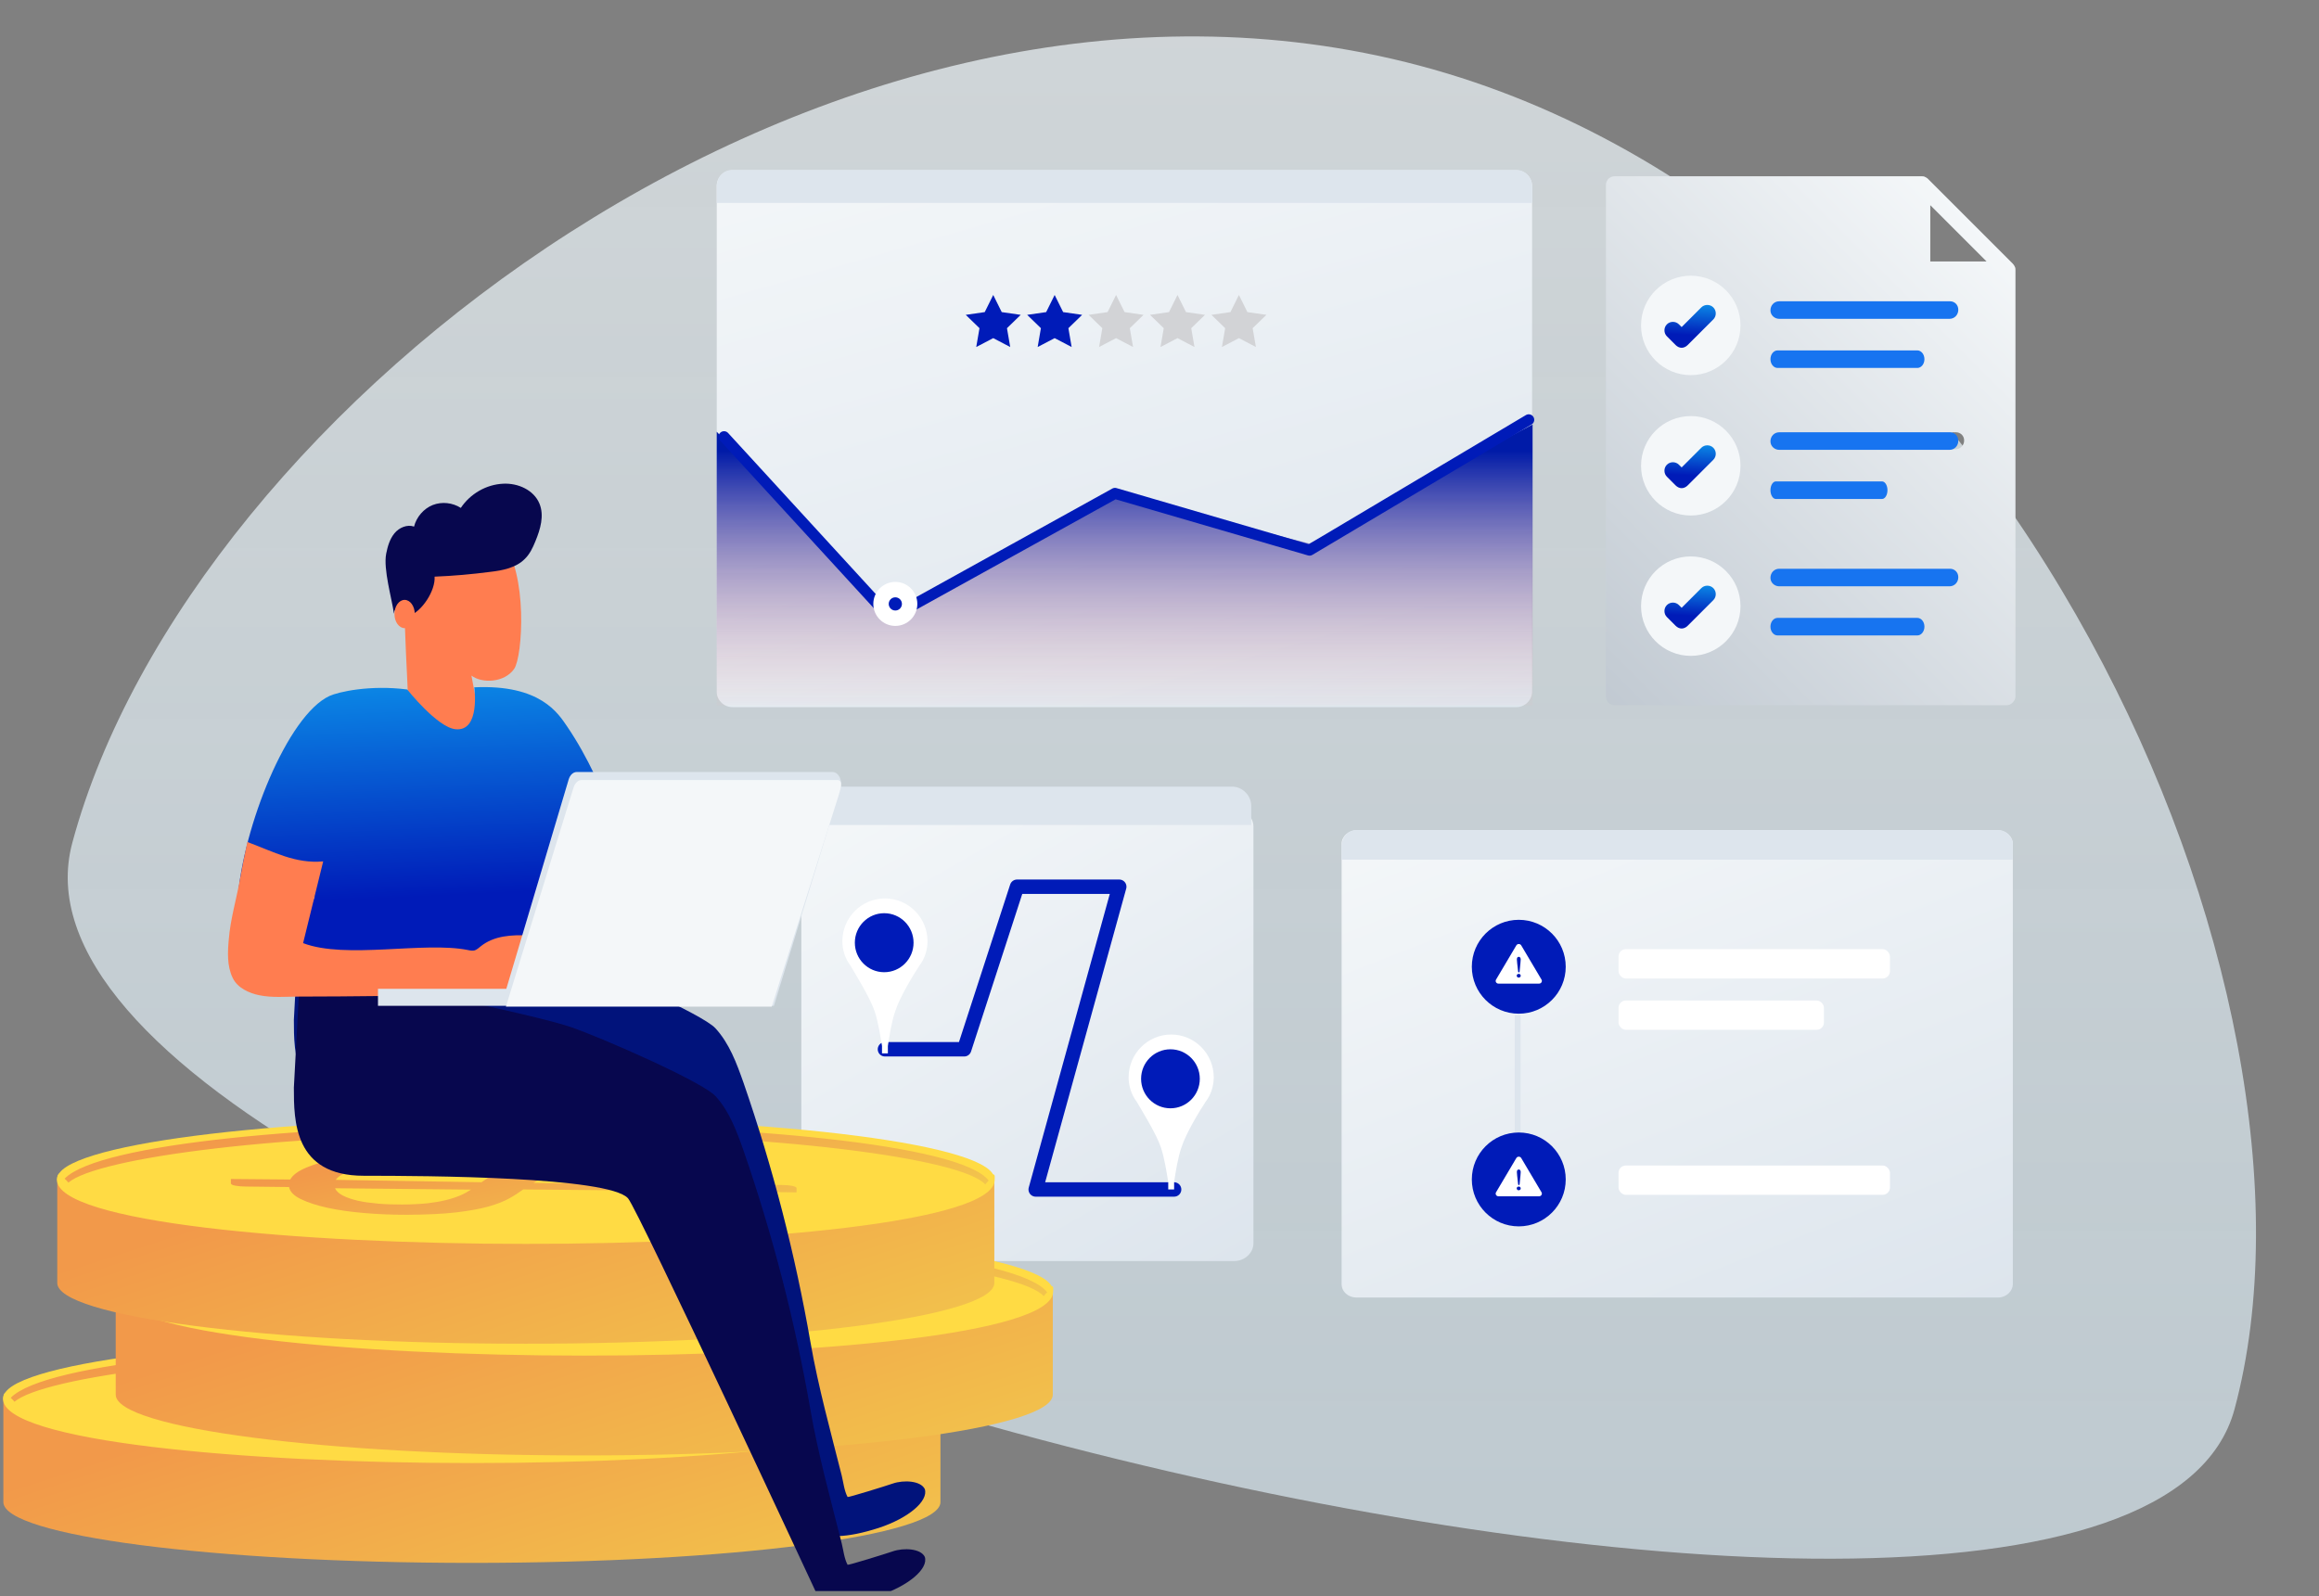 <svg width="382" height="263" viewBox="0 0 382 263" fill="none" xmlns="http://www.w3.org/2000/svg">
<rect x="0" y="0" width="382" height="263" fill="#808080" stroke="none"/>
<g clip-path="url(#clip0_4102_2079)">
<path opacity="0.7" fill-rule="evenodd" clip-rule="evenodd" d="M368.082 232.199C386.674 163.193 330.57 36.593 233.937 10.843C137.304 -14.907 31.272 67.008 11.916 138.848C-7.44 210.687 349.489 301.205 368.082 232.199Z" fill="url(#paint0_linear_4102_2079)"/>
<g clip-path="url(#clip1_4102_2079)">
<path d="M322.196 48.741H294.043C293.234 48.741 292.604 49.371 292.604 50.18C292.604 50.99 293.324 51.529 294.043 51.529H322.106C322.916 51.529 323.545 50.9 323.545 50.09C323.545 49.281 322.916 48.741 322.196 48.741ZM322.196 48.741H294.043C293.234 48.741 292.604 49.371 292.604 50.18C292.604 50.99 293.324 51.529 294.043 51.529H322.106C322.916 51.529 323.545 50.9 323.545 50.09C323.545 49.281 322.916 48.741 322.196 48.741ZM322.196 71.227H294.043C293.234 71.227 292.604 71.857 292.604 72.666C292.604 73.476 293.324 74.016 294.043 74.016H322.106C322.916 74.016 323.545 73.386 323.545 72.577C323.545 71.767 322.916 71.227 322.196 71.227ZM331.91 43.974C332 44.154 332 44.334 332 44.514V114.761C332 115.121 331.82 115.48 331.55 115.75C331.28 116.02 330.921 116.2 330.561 116.2H265.98C265.171 116.2 264.541 115.57 264.541 114.761V30.482C264.541 29.673 265.171 29.043 265.98 29.043H316.529C316.709 29.043 316.889 29.043 317.069 29.133C317.249 29.223 317.429 29.313 317.519 29.403L331.55 43.434C331.73 43.614 331.82 43.794 331.91 43.974ZM317.969 43.075H327.233L317.969 33.81V43.075Z" fill="url(#paint1_linear_4102_2079)"/>
<path d="M321.233 71.227H293.08C292.27 71.227 291.641 71.88 291.641 72.719C291.641 73.558 292.36 74.118 293.08 74.118H321.143C321.952 74.118 322.582 73.465 322.582 72.626C322.582 71.787 321.952 71.227 321.233 71.227Z" fill="#1774F0"/>
<path d="M321.233 49.642H293.08C292.27 49.642 291.641 50.295 291.641 51.134C291.641 51.973 292.36 52.533 293.08 52.533H321.143C321.952 52.533 322.582 51.88 322.582 51.041C322.582 50.202 321.952 49.642 321.233 49.642Z" fill="#1774F0"/>
<path d="M315.836 57.735H292.81C292.18 57.735 291.641 58.368 291.641 59.181C291.641 59.994 292.18 60.626 292.81 60.626H315.836C316.465 60.626 317.005 59.994 317.005 59.181C317.005 58.368 316.465 57.735 315.836 57.735Z" fill="#1774F0"/>
<path d="M310.026 79.323H292.529C292.051 79.323 291.641 79.955 291.641 80.768C291.641 81.582 292.051 82.214 292.529 82.214H310.026C310.504 82.214 310.915 81.582 310.915 80.768C310.915 79.955 310.504 79.323 310.026 79.323Z" fill="#1774F0"/>
<path d="M321.233 93.713H293.08C292.27 93.713 291.641 94.366 291.641 95.205C291.641 96.044 292.36 96.604 293.08 96.604H321.143C321.952 96.604 322.582 95.951 322.582 95.112C322.582 94.272 321.952 93.713 321.233 93.713Z" fill="#1774F0"/>
<path d="M315.836 101.808H292.81C292.18 101.808 291.641 102.44 291.641 103.253C291.641 104.066 292.18 104.699 292.81 104.699H315.836C316.465 104.699 317.005 104.066 317.005 103.253C317.005 102.44 316.465 101.808 315.836 101.808Z" fill="#1774F0"/>
<ellipse cx="278.514" cy="53.618" rx="8.191" ry="8.191" fill="#F4F7F9"/>
<path d="M276.022 56.855C276.292 57.125 276.651 57.305 277.011 57.305C277.371 57.305 277.731 57.125 278 56.855L282.228 52.628C282.768 52.088 282.768 51.189 282.228 50.649C281.688 50.109 280.789 50.109 280.249 50.649L277.011 53.887L276.561 53.437C276.022 52.898 275.122 52.898 274.583 53.437C274.043 53.977 274.043 54.877 274.583 55.416L276.022 56.855Z" fill="url(#paint2_linear_4102_2079)"/>
<ellipse cx="278.515" cy="76.747" rx="8.191" ry="8.191" fill="#F4F7F9"/>
<path d="M276.022 79.985C276.292 80.254 276.652 80.434 277.012 80.434C277.371 80.434 277.731 80.254 278.001 79.985L282.228 75.757C282.768 75.218 282.768 74.318 282.228 73.778C281.689 73.239 280.789 73.239 280.25 73.778L277.012 77.016L276.562 76.567C276.022 76.027 275.123 76.027 274.583 76.567C274.043 77.106 274.043 78.006 274.583 78.546L276.022 79.985Z" fill="url(#paint3_linear_4102_2079)"/>
<ellipse cx="278.514" cy="99.873" rx="8.191" ry="8.191" fill="#F4F7F9"/>
<path d="M276.021 103.111C276.291 103.381 276.651 103.56 277.011 103.56C277.371 103.56 277.73 103.381 278 103.111L282.228 98.883C282.767 98.344 282.767 97.444 282.228 96.904C281.688 96.365 280.788 96.365 280.249 96.904L277.011 100.143L276.561 99.693C276.021 99.153 275.122 99.153 274.582 99.693C274.043 100.232 274.043 101.132 274.582 101.672L276.021 103.111Z" fill="url(#paint4_linear_4102_2079)"/>
</g>
<g clip-path="url(#clip2_4102_2079)">
<path d="M120.665 116.513H249.782C251.173 116.513 252.379 115.399 252.379 113.913V30.66C252.379 29.267 251.266 28.06 249.782 28.06H120.665C119.274 28.06 118.068 29.174 118.068 30.66V114.005C118.068 115.399 119.274 116.513 120.665 116.513Z" fill="url(#paint5_linear_4102_2079)"/>
<path d="M120.579 28H249.775C251.17 28 252.379 29.165 252.379 30.718V33.437H118.068V30.718C118.068 29.165 119.184 28 120.579 28Z" fill="#DDE5ED"/>
<path fill-rule="evenodd" clip-rule="evenodd" d="M163.611 55.712L160.813 57.176L161.347 54.074L159.084 51.877L162.212 51.425L163.611 48.602L165.01 51.425L168.138 51.877L165.874 54.074L166.409 57.176L163.611 55.712Z" fill="#001BB8"/>
<path fill-rule="evenodd" clip-rule="evenodd" d="M173.729 55.712L170.931 57.176L171.465 54.074L169.201 51.877L172.33 51.425L173.729 48.602L175.128 51.425L178.256 51.877L175.992 54.074L176.527 57.176L173.729 55.712Z" fill="#001BB8"/>
<path fill-rule="evenodd" clip-rule="evenodd" d="M183.846 55.712L181.048 57.176L181.582 54.074L179.319 51.877L182.447 51.425L183.846 48.602L185.245 51.425L188.373 51.877L186.11 54.074L186.644 57.176L183.846 55.712Z" fill="#D2D3D6"/>
<path fill-rule="evenodd" clip-rule="evenodd" d="M193.964 55.712L191.166 57.176L191.7 54.074L189.437 51.877L192.565 51.425L193.964 48.602L195.363 51.425L198.491 51.877L196.227 54.074L196.762 57.176L193.964 55.712Z" fill="#D2D3D6"/>
<path fill-rule="evenodd" clip-rule="evenodd" d="M204.082 55.712L201.284 57.176L201.818 54.074L199.555 51.877L202.683 51.425L204.082 48.602L205.481 51.425L208.609 51.877L206.345 54.074L206.88 57.176L204.082 55.712Z" fill="#D2D3D6"/>
<path fill-rule="evenodd" clip-rule="evenodd" d="M118.06 71.13L146.554 101.339L183.144 81.231L215.704 89.569L252.458 69.936V116.222H118.06L118.06 71.13Z" fill="url(#paint6_linear_4102_2079)"/>
<path d="M119.269 71.955L146.621 101.797L183.664 81.292L215.716 90.647L251.821 69.169" stroke="#001BB8" stroke-width="1.813" stroke-linecap="round" stroke-linejoin="round"/>
<g clip-path="url(#clip3_4102_2079)">
<circle cx="147.483" cy="99.506" r="3.625" fill="white"/>
<circle cx="147.483" cy="99.505" r="1.088" fill="#001BB8"/>
<mask id="mask0_4102_2079" style="mask-type:alpha" maskUnits="userSpaceOnUse" x="146" y="98" width="3" height="3">
<circle cx="147.483" cy="99.505" r="1.088" fill="white"/>
</mask>
<g mask="url(#mask0_4102_2079)">
</g>
</g>
</g>
<path d="M223.418 213.787H329.149C330.451 213.787 331.567 212.765 331.567 211.556V139.045C331.567 137.836 330.451 136.814 329.149 136.814L223.418 136.814C222.116 136.814 221 137.836 221 139.045V211.556C221 212.858 222.116 213.787 223.418 213.787Z" fill="url(#paint7_linear_4102_2079)"/>
<path d="M223.425 136.753H329.141C330.447 136.753 331.567 137.883 331.567 139.2V141.647H221V139.2C221.093 137.883 222.119 136.753 223.425 136.753Z" fill="#DDE5ED"/>
<g clip-path="url(#clip4_4102_2079)">
<rect x="266.616" y="156.389" width="44.71" height="4.834" rx="1.208" fill="white"/>
<rect x="266.616" y="192.037" width="44.71" height="4.834" rx="1.208" fill="white"/>
<rect x="266.616" y="164.848" width="33.835" height="4.834" rx="1.208" fill="white"/>
<path d="M250.001 167.264V187.807" stroke="#DDE5ED" stroke-width="0.967"/>
<circle cx="250.182" cy="159.289" r="7.734" fill="#001BB8"/>
<path fill-rule="evenodd" clip-rule="evenodd" d="M253.928 161.406L250.586 155.767C250.411 155.469 249.954 155.469 249.779 155.767L246.437 161.406C246.262 161.705 246.483 162.069 246.84 162.069L253.525 162.068C253.875 162.068 254.103 161.704 253.928 161.406L253.928 161.406ZM250.198 157.652C250.304 157.652 250.388 157.702 250.441 157.812C250.479 157.892 250.502 157.979 250.502 158.081C250.502 158.146 250.487 158.343 250.457 158.67L250.319 160.097C250.312 160.177 250.274 160.22 250.198 160.22C250.121 160.22 250.083 160.176 250.076 160.097L249.916 158.67C249.885 158.372 249.87 158.183 249.87 158.095C249.863 157.804 249.969 157.652 250.198 157.652H250.198ZM250.411 160.984C250.343 161.042 250.259 161.079 250.168 161.079C250.076 161.079 250 161.05 249.939 160.984C249.878 160.926 249.84 160.853 249.84 160.773C249.84 160.679 249.87 160.606 249.939 160.548C250.008 160.489 250.091 160.46 250.183 160.46C250.274 160.46 250.35 160.489 250.411 160.548C250.472 160.606 250.502 160.679 250.502 160.766C250.518 160.846 250.479 160.926 250.411 160.984Z" fill="white"/>
<mask id="mask1_4102_2079" style="mask-type:alpha" maskUnits="userSpaceOnUse" x="246" y="155" width="8" height="8">
<path fill-rule="evenodd" clip-rule="evenodd" d="M253.928 161.406L250.586 155.767C250.411 155.469 249.954 155.469 249.779 155.767L246.437 161.406C246.262 161.705 246.483 162.069 246.84 162.069L253.525 162.068C253.875 162.068 254.103 161.704 253.928 161.406L253.928 161.406ZM250.198 157.652C250.304 157.652 250.388 157.702 250.441 157.812C250.479 157.892 250.502 157.979 250.502 158.081C250.502 158.146 250.487 158.343 250.457 158.67L250.319 160.097C250.312 160.177 250.274 160.22 250.198 160.22C250.121 160.22 250.083 160.176 250.076 160.097L249.916 158.67C249.885 158.372 249.87 158.183 249.87 158.095C249.863 157.804 249.969 157.652 250.198 157.652H250.198ZM250.411 160.984C250.343 161.042 250.259 161.079 250.168 161.079C250.076 161.079 250 161.05 249.939 160.984C249.878 160.926 249.84 160.853 249.84 160.773C249.84 160.679 249.87 160.606 249.939 160.548C250.008 160.489 250.091 160.46 250.183 160.46C250.274 160.46 250.35 160.489 250.411 160.548C250.472 160.606 250.502 160.679 250.502 160.766C250.518 160.846 250.479 160.926 250.411 160.984Z" fill="white"/>
</mask>
<g mask="url(#mask1_4102_2079)">
</g>
<circle cx="250.182" cy="194.332" r="7.734" fill="#001BB8"/>
<path fill-rule="evenodd" clip-rule="evenodd" d="M253.928 196.448L250.586 190.809C250.411 190.51 249.954 190.51 249.779 190.809L246.437 196.448C246.262 196.747 246.483 197.11 246.84 197.11L253.525 197.11C253.875 197.11 254.103 196.746 253.928 196.448L253.928 196.448ZM250.198 192.693C250.304 192.693 250.388 192.744 250.441 192.853C250.479 192.934 250.502 193.021 250.502 193.123C250.502 193.188 250.487 193.385 250.457 193.712L250.319 195.138C250.312 195.218 250.274 195.262 250.198 195.262C250.121 195.262 250.083 195.218 250.076 195.138L249.916 193.712C249.885 193.414 249.87 193.225 249.87 193.137C249.863 192.846 249.969 192.693 250.198 192.693H250.198ZM250.411 196.026C250.343 196.084 250.259 196.121 250.168 196.121C250.076 196.121 250 196.092 249.939 196.026C249.878 195.968 249.84 195.895 249.84 195.815C249.84 195.72 249.87 195.648 249.939 195.589C250.008 195.531 250.091 195.502 250.183 195.502C250.274 195.502 250.35 195.531 250.411 195.589C250.472 195.648 250.502 195.72 250.502 195.808C250.518 195.888 250.479 195.968 250.411 196.026Z" fill="white"/>
<mask id="mask2_4102_2079" style="mask-type:alpha" maskUnits="userSpaceOnUse" x="246" y="190" width="8" height="8">
<path fill-rule="evenodd" clip-rule="evenodd" d="M253.928 196.448L250.586 190.809C250.411 190.51 249.954 190.51 249.779 190.809L246.437 196.448C246.262 196.747 246.483 197.11 246.84 197.11L253.525 197.11C253.875 197.11 254.103 196.746 253.928 196.448L253.928 196.448ZM250.198 192.693C250.304 192.693 250.388 192.744 250.441 192.853C250.479 192.934 250.502 193.021 250.502 193.123C250.502 193.188 250.487 193.385 250.457 193.712L250.319 195.138C250.312 195.218 250.274 195.262 250.198 195.262C250.121 195.262 250.083 195.218 250.076 195.138L249.916 193.712C249.885 193.414 249.87 193.225 249.87 193.137C249.863 192.846 249.969 192.693 250.198 192.693H250.198ZM250.411 196.026C250.343 196.084 250.259 196.121 250.168 196.121C250.076 196.121 250 196.092 249.939 196.026C249.878 195.968 249.84 195.895 249.84 195.815C249.84 195.72 249.87 195.648 249.939 195.589C250.008 195.531 250.091 195.502 250.183 195.502C250.274 195.502 250.35 195.531 250.411 195.589C250.472 195.648 250.502 195.72 250.502 195.808C250.518 195.888 250.479 195.968 250.411 196.026Z" fill="white"/>
</mask>
<g mask="url(#mask2_4102_2079)">
</g>
</g>
<path d="M135.143 207.777H203.331C205.024 207.777 206.475 206.44 206.475 204.86V136.178C206.475 134.597 205.024 133.26 203.331 133.26H135.143C133.451 133.26 132 134.597 132 136.178V204.86C132 206.44 133.451 207.777 135.143 207.777Z" fill="url(#paint8_linear_4102_2079)"/>
<path d="M135.143 129.614H202.969C204.661 129.614 206.112 131.072 206.112 132.774V135.935H132.121V132.774C132 130.951 133.33 129.614 135.143 129.614Z" fill="#DDE5ED"/>
<path d="M145.773 172.888H158.827L167.531 146.103H184.371L170.605 195.985H193.408" stroke="#001BB8" stroke-width="2.373" stroke-linecap="round" stroke-linejoin="round"/>
<path d="M145.289 173.562V172.346C145.047 170.887 144.684 168.456 144.08 166.633C143.354 164.444 140.936 160.554 140.09 159.096C139.244 158.002 138.76 156.543 138.76 155.084C138.76 151.194 141.904 148.034 145.772 148.034C149.641 148.034 152.785 151.194 152.785 155.084C152.785 156.543 152.301 158.002 151.455 159.096C150.488 160.554 148.19 164.323 147.465 166.633C146.861 168.334 146.498 170.766 146.256 172.346V173.562H145.289Z" fill="white"/>
<ellipse cx="145.651" cy="155.327" rx="4.836" ry="4.862" fill="#001BB8"/>
<path d="M192.44 195.985V194.769C192.198 193.311 191.836 190.879 191.231 189.056C190.506 186.868 188.088 182.978 187.242 181.519C186.395 180.425 185.912 178.966 185.912 177.508C185.912 173.618 189.055 170.457 192.924 170.457C196.793 170.457 199.936 173.618 199.936 177.508C199.936 178.966 199.452 180.425 198.606 181.519C197.639 182.978 195.342 186.746 194.616 189.056C194.012 190.758 193.649 193.189 193.407 194.769V195.985H192.44Z" fill="white"/>
<ellipse cx="192.803" cy="177.751" rx="4.836" ry="4.862" fill="#001BB8"/>
<path d="M0.555 230.342V247.497C0.555 253.027 35.101 257.513 77.736 257.513C120.37 257.513 154.917 253.027 154.917 247.497V230.342H0.555Z" fill="url(#paint9_linear_4102_2079)"/>
<path d="M154.918 230.342C154.918 235.872 120.371 240.358 77.737 240.358C35.103 240.358 0.556 235.872 0.556 230.342C0.556 224.812 35.103 220.326 77.737 220.326C120.371 220.326 154.918 224.812 154.918 230.342Z" fill="url(#paint10_linear_4102_2079)"/>
<path d="M77.736 241.064C39.976 241.064 0.498 237.453 0.498 230.484C0.498 230.089 0.639 229.44 1.005 229.44C1.4 229.44 1.231 229.976 1.231 230.343C1.231 234.772 32.65 239.682 77.736 239.682C122.821 239.682 154.24 234.772 154.24 230.343C154.24 229.948 154.297 229.609 154.691 229.609C155.086 229.609 154.973 230.117 154.973 230.512C154.973 237.481 115.495 241.064 77.736 241.064Z" fill="url(#paint11_linear_4102_2079)"/>
<path d="M70.437 230.906C71.198 230.37 71.987 229.862 72.86 229.354C73.706 228.846 74.833 228.395 76.185 227.972C77.538 227.548 79.228 227.238 81.286 226.956C83.314 226.702 85.879 226.561 88.894 226.533C91.881 226.504 94.67 226.617 97.291 226.815C99.912 227.012 102.222 227.323 104.195 227.718C106.167 228.113 107.802 228.62 109.041 229.213C110.281 229.805 111.014 230.511 111.268 231.273L119.946 231.357C120.566 231.357 121.13 231.414 121.609 231.498C122.088 231.611 122.342 231.724 122.342 231.865V232.57L111.155 232.458C110.76 233.332 109.774 234.15 108.168 234.856C106.562 235.589 104.533 236.21 102.053 236.746L97.995 236.182C97.629 236.125 97.319 236.069 97.094 235.956C96.868 235.871 96.756 235.787 96.756 235.674C96.756 235.533 97.066 235.392 97.686 235.194C98.305 235.025 99.038 234.799 99.827 234.545C100.616 234.291 101.405 233.981 102.166 233.614C102.927 233.248 103.434 232.824 103.687 232.345L77.312 232.091C76.608 232.599 75.847 233.106 74.974 233.586C74.1 234.066 72.973 234.517 71.564 234.912C70.155 235.307 68.38 235.618 66.266 235.871C64.153 236.125 61.476 236.238 58.264 236.266C55.84 236.266 53.502 236.182 51.191 235.984C48.88 235.787 46.851 235.505 45.048 235.11C43.273 234.715 41.807 234.235 40.652 233.671C39.497 233.106 38.877 232.429 38.736 231.696L31.579 231.611C30.959 231.611 30.395 231.555 29.888 231.47C29.381 231.385 29.155 231.244 29.155 231.075V230.37L38.933 230.454C39.356 229.693 40.258 229.044 41.61 228.479C42.963 227.915 44.625 227.407 46.57 226.984L49.838 227.435C50.825 227.577 51.332 227.746 51.332 227.915C51.332 228.028 51.135 228.141 50.712 228.282C50.289 228.423 49.81 228.62 49.247 228.818C48.683 229.015 48.148 229.269 47.612 229.552C47.077 229.834 46.682 230.144 46.429 230.511L70.437 230.906ZM46.316 231.893C46.513 232.373 46.964 232.768 47.612 233.106C48.288 233.445 49.106 233.727 50.092 233.953C51.078 234.179 52.205 234.32 53.445 234.433C54.685 234.545 55.981 234.574 57.362 234.574C58.94 234.574 60.321 234.489 61.504 234.376C62.688 234.235 63.702 234.066 64.604 233.84C65.506 233.614 66.266 233.36 66.943 233.078C67.591 232.796 68.183 232.458 68.718 232.119L46.316 231.893ZM103.716 231.244C103.518 230.765 103.039 230.342 102.307 230.003C101.574 229.636 100.616 229.354 99.461 229.1C98.305 228.846 96.953 228.677 95.403 228.564C93.853 228.451 92.162 228.395 90.303 228.395C88.64 228.395 87.231 228.479 86.048 228.62C84.864 228.762 83.822 228.959 82.948 229.185C82.075 229.41 81.314 229.693 80.722 230.003C80.102 230.313 79.538 230.652 79.003 231.019L103.716 231.244Z" fill="url(#paint12_linear_4102_2079)"/>
<path d="M77.736 221.398C43.33 221.398 7.486 224.417 1.766 230.314C1.992 230.512 2.189 230.737 2.386 230.963C7.205 226.9 36.82 222.781 77.736 222.781C119.722 222.781 149.788 227.098 153.423 231.273C153.592 231.048 153.789 230.822 153.987 230.624C149.281 224.558 112.761 221.398 77.736 221.398Z" fill="url(#paint13_linear_4102_2079)"/>
<path d="M19.062 212.638V229.792C19.062 235.322 53.609 239.809 96.243 239.809C138.877 239.809 173.424 235.322 173.424 229.792V212.638H19.062Z" fill="url(#paint14_linear_4102_2079)"/>
<path d="M173.425 212.638C173.425 218.168 138.878 222.654 96.244 222.654C53.61 222.654 19.063 218.168 19.063 212.638C19.063 207.108 53.61 202.622 96.244 202.622C138.878 202.622 173.425 207.108 173.425 212.638Z" fill="url(#paint15_linear_4102_2079)"/>
<path d="M96.243 223.36C58.483 223.36 19.005 219.749 19.005 212.78C19.005 212.385 19.146 211.736 19.513 211.736C19.907 211.736 19.738 212.272 19.738 212.639C19.738 217.068 51.157 221.978 96.243 221.978C141.328 221.978 172.747 217.068 172.747 212.639C172.747 212.244 172.804 211.905 173.198 211.905C173.593 211.905 173.48 212.413 173.48 212.808C173.48 219.777 134.002 223.36 96.243 223.36Z" fill="url(#paint16_linear_4102_2079)"/>
<path d="M88.944 213.202C89.705 212.666 90.494 212.158 91.368 211.65C92.213 211.142 93.34 210.691 94.693 210.268C96.045 209.845 97.736 209.534 99.793 209.252C101.822 208.998 104.386 208.857 107.401 208.829C110.388 208.801 113.178 208.914 115.798 209.111C118.419 209.309 120.73 209.619 122.702 210.014C124.675 210.409 126.309 210.917 127.549 211.509C128.789 212.102 129.521 212.807 129.775 213.569L138.454 213.653C139.074 213.653 139.637 213.71 140.116 213.795C140.595 213.907 140.849 214.02 140.849 214.161V214.867L129.662 214.754C129.268 215.628 128.281 216.447 126.675 217.152C125.069 217.886 123.04 218.506 120.561 219.042L116.503 218.478C116.136 218.422 115.827 218.365 115.601 218.252C115.376 218.168 115.263 218.083 115.263 217.97C115.263 217.829 115.573 217.688 116.193 217.491C116.813 217.321 117.545 217.096 118.334 216.842C119.123 216.588 119.912 216.277 120.673 215.911C121.434 215.544 121.941 215.121 122.195 214.641L95.82 214.387C95.115 214.895 94.355 215.403 93.481 215.882C92.607 216.362 91.48 216.813 90.071 217.208C88.662 217.603 86.887 217.914 84.774 218.168C82.66 218.422 79.983 218.535 76.771 218.563C74.348 218.563 72.009 218.478 69.698 218.281C67.388 218.083 65.359 217.801 63.555 217.406C61.78 217.011 60.315 216.531 59.16 215.967C58.004 215.403 57.384 214.726 57.243 213.992L50.086 213.907C49.466 213.907 48.903 213.851 48.395 213.766C47.888 213.682 47.663 213.541 47.663 213.371V212.666L57.441 212.751C57.863 211.989 58.765 211.34 60.118 210.776C61.47 210.211 63.133 209.704 65.077 209.28L68.346 209.732C69.332 209.873 69.839 210.042 69.839 210.211C69.839 210.324 69.642 210.437 69.219 210.578C68.797 210.719 68.317 210.917 67.754 211.114C67.19 211.312 66.655 211.566 66.12 211.848C65.584 212.13 65.19 212.44 64.936 212.807L88.944 213.202ZM64.823 214.19C65.021 214.669 65.472 215.064 66.12 215.403C66.796 215.741 67.613 216.023 68.599 216.249C69.586 216.475 70.713 216.616 71.953 216.729C73.192 216.842 74.489 216.87 75.869 216.87C77.447 216.87 78.828 216.785 80.012 216.672C81.195 216.531 82.21 216.362 83.111 216.136C84.013 215.911 84.774 215.657 85.45 215.375C86.098 215.092 86.69 214.754 87.225 214.415L64.823 214.19ZM122.223 213.541C122.026 213.061 121.547 212.638 120.814 212.299C120.081 211.932 119.123 211.65 117.968 211.396C116.813 211.142 115.46 210.973 113.91 210.86C112.361 210.747 110.67 210.691 108.81 210.691C107.148 210.691 105.739 210.776 104.555 210.917C103.372 211.058 102.329 211.255 101.455 211.481C100.582 211.707 99.821 211.989 99.229 212.299C98.609 212.61 98.046 212.948 97.51 213.315L122.223 213.541Z" fill="url(#paint17_linear_4102_2079)"/>
<path d="M96.243 203.694C61.837 203.694 25.994 206.713 20.274 212.61C20.499 212.808 20.696 213.033 20.893 213.259C25.712 209.196 55.328 205.077 96.243 205.077C138.229 205.077 168.295 209.394 171.93 213.569C172.099 213.344 172.297 213.118 172.494 212.92C167.788 206.854 131.269 203.694 96.243 203.694Z" fill="url(#paint18_linear_4102_2079)"/>
<path d="M9.431 194.233V211.387C9.431 216.917 43.978 221.403 86.612 221.403C129.246 221.403 163.793 216.917 163.793 211.387V194.233H9.431Z" fill="url(#paint19_linear_4102_2079)"/>
<path d="M163.794 194.232C163.794 199.762 129.247 204.248 86.613 204.248C43.979 204.248 9.432 199.762 9.432 194.232C9.432 188.702 43.979 184.216 86.613 184.216C129.247 184.216 163.794 188.702 163.794 194.232Z" fill="url(#paint20_linear_4102_2079)"/>
<path d="M86.612 204.954C48.853 204.954 9.375 201.342 9.375 194.374C9.375 193.979 9.516 193.33 9.882 193.33C10.276 193.33 10.107 193.866 10.107 194.233C10.107 198.662 41.526 203.571 86.612 203.571C131.698 203.571 163.117 198.662 163.117 194.233C163.117 193.838 163.173 193.499 163.568 193.499C163.962 193.499 163.849 194.007 163.849 194.402C163.849 201.371 124.371 204.954 86.612 204.954Z" fill="url(#paint21_linear_4102_2079)"/>
<path d="M79.313 194.796C80.074 194.26 80.863 193.752 81.737 193.244C82.582 192.737 83.709 192.285 85.062 191.862C86.414 191.439 88.105 191.128 90.162 190.846C92.191 190.592 94.755 190.451 97.77 190.423C100.757 190.395 103.547 190.508 106.168 190.705C108.788 190.903 111.099 191.213 113.071 191.608C115.044 192.003 116.678 192.511 117.918 193.103C119.158 193.696 119.89 194.401 120.144 195.163L128.823 195.248C129.443 195.248 130.007 195.304 130.486 195.389C130.965 195.502 131.218 195.614 131.218 195.755V196.461L120.031 196.348C119.637 197.223 118.651 198.041 117.044 198.746C115.438 199.48 113.409 200.1 110.93 200.636L106.872 200.072C106.506 200.016 106.196 199.959 105.97 199.846C105.745 199.762 105.632 199.677 105.632 199.564C105.632 199.423 105.942 199.282 106.562 199.085C107.182 198.915 107.915 198.69 108.704 198.436C109.493 198.182 110.282 197.872 111.042 197.505C111.803 197.138 112.31 196.715 112.564 196.235L86.189 195.981C85.484 196.489 84.724 196.997 83.85 197.477C82.977 197.956 81.85 198.408 80.441 198.803C79.032 199.198 77.256 199.508 75.143 199.762C73.03 200.016 70.353 200.129 67.14 200.157C64.717 200.157 62.378 200.072 60.068 199.875C57.757 199.677 55.728 199.395 53.925 199C52.149 198.605 50.684 198.125 49.529 197.561C48.373 196.997 47.754 196.32 47.613 195.586L40.455 195.502C39.835 195.502 39.272 195.445 38.764 195.36C38.257 195.276 38.032 195.135 38.032 194.965V194.26L47.81 194.345C48.233 193.583 49.134 192.934 50.487 192.37C51.839 191.805 53.502 191.298 55.446 190.874L58.715 191.326C59.701 191.467 60.208 191.636 60.208 191.805C60.208 191.918 60.011 192.031 59.588 192.172C59.166 192.313 58.687 192.511 58.123 192.708C57.56 192.906 57.024 193.16 56.489 193.442C55.953 193.724 55.559 194.034 55.305 194.401L79.313 194.796ZM55.193 195.784C55.39 196.263 55.841 196.658 56.489 196.997C57.165 197.335 57.982 197.618 58.968 197.843C59.955 198.069 61.082 198.21 62.322 198.323C63.562 198.436 64.858 198.464 66.239 198.464C67.817 198.464 69.197 198.379 70.381 198.266C71.564 198.125 72.579 197.956 73.48 197.73C74.382 197.505 75.143 197.251 75.819 196.969C76.467 196.687 77.059 196.348 77.594 196.009L55.193 195.784ZM112.592 195.135C112.395 194.655 111.916 194.232 111.183 193.893C110.451 193.527 109.493 193.244 108.337 192.99C107.182 192.737 105.829 192.567 104.28 192.454C102.73 192.342 101.039 192.285 99.179 192.285C97.517 192.285 96.108 192.37 94.924 192.511C93.741 192.652 92.698 192.849 91.825 193.075C90.951 193.301 90.19 193.583 89.599 193.893C88.979 194.204 88.415 194.542 87.88 194.909L112.592 195.135Z" fill="url(#paint22_linear_4102_2079)"/>
<path d="M86.612 185.288C52.206 185.288 16.363 188.307 10.643 194.204C10.868 194.401 11.065 194.627 11.263 194.853C16.081 190.79 45.697 186.671 86.612 186.671C128.598 186.671 158.665 190.987 162.3 195.163C162.469 194.937 162.666 194.712 162.863 194.514C158.157 188.448 121.638 185.288 86.612 185.288Z" fill="url(#paint23_linear_4102_2079)"/>
<path d="M49.419 149.244C59.26 149.836 88.394 156.111 93.995 158.045C99.479 159.94 115.738 167.124 117.838 169.413C120.133 171.899 121.339 175.175 122.467 178.372C127.29 192.305 130.985 206.633 133.513 221.197C134.797 228.578 136.82 235.841 138.648 243.103C138.92 244.208 139.076 245.669 139.62 246.655C139.659 246.774 145.921 244.84 147.049 244.445C148.877 243.813 151.678 243.971 152.339 245.353C152.962 247.287 149.694 250.129 144.754 251.747C139.659 253.405 135.303 253.681 134.68 251.747C134.68 251.747 105.08 188.082 103.446 186.266C100.218 182.714 70.384 182.556 59.921 182.556C48.408 182.556 48.408 173.478 48.408 168.031L49.419 149.244Z" fill="#01137B"/>
<path d="M49.419 160.414C59.26 161.006 88.394 167.282 93.995 169.216C99.479 171.111 115.738 178.294 117.838 180.583C120.133 183.07 121.339 186.346 122.467 189.543C127.29 203.476 130.985 217.803 133.513 232.368C134.797 239.749 136.82 247.011 138.648 254.274C138.92 255.379 139.076 256.839 139.62 257.826C139.659 257.944 145.921 256.01 147.049 255.616C148.877 254.984 151.678 255.142 152.339 256.523C152.962 258.457 149.694 261.299 144.754 262.917C139.659 264.575 135.303 264.851 134.68 262.917C134.68 262.917 105.08 199.253 103.446 197.437C100.218 193.885 70.384 193.727 59.921 193.727C48.408 193.727 48.408 184.649 48.408 179.202L49.419 160.414Z" fill="#07074E"/>
<path d="M79.525 121.26C78.903 117.945 78.28 114.629 77.658 111.314C79.408 112.656 83.103 112.498 84.698 110.209C86.099 108.196 86.993 94.421 82.715 89.211C79.875 85.817 73.535 85.185 70.734 85.974C69.723 86.251 68.673 86.606 67.817 87.237C65.211 89.211 67.506 114.511 67.312 119.09C67.273 119.918 67.312 120.866 68.012 121.3C68.362 121.537 68.829 121.497 69.256 121.497C71.668 121.418 74.041 121.339 76.452 121.26C76.88 121.26 77.464 120.787 77.075 120.55" fill="#FF7D50"/>
<path d="M52.258 147.705C45.685 147.981 45.685 147.981 39.15 148.258C39.967 136.338 47.358 117.866 54.281 114.669C55.759 113.998 60.932 112.814 67.078 113.603C67.078 113.603 72.057 119.879 75.052 120.155C79.175 120.55 78.125 113.248 78.125 113.248C89.055 112.735 91.972 117.59 93.411 119.682C96.873 124.773 99.362 130.496 101.579 136.259C105.158 145.416 105.08 162.015 105.08 162.015H45.802C45.802 162.015 49.186 154.099 51.87 147.666" fill="url(#paint24_linear_4102_2079)"/>
<path d="M49.929 155.397C56.944 158.089 69.844 155.077 77.093 156.537C77.483 156.629 77.872 156.674 78.223 156.583C78.574 156.446 78.886 156.172 79.159 155.944C81.419 154.119 84.342 154.028 87.109 154.119C88.239 154.165 89.369 154.21 90.382 154.667C91.435 155.123 92.37 156.081 92.604 157.359C92.916 158.956 92.097 160.599 90.967 161.511C89.837 162.424 88.434 162.789 87.031 163.063C83.991 163.747 80.717 163.656 77.639 163.747C72.611 163.93 67.584 164.021 62.556 164.112C58.153 164.158 53.749 164.203 49.306 164.203C47.123 164.203 44.824 164.432 42.681 163.975C41.122 163.656 39.134 162.835 38.316 161.101C37.38 159.138 37.497 156.857 37.692 154.712C37.965 151.472 38.873 148.405 39.458 145.256C39.847 143.066 40.276 140.921 40.744 138.731C45.148 140.374 48.676 142.341 53.236 141.93" fill="#FF7D50"/>
<path d="M63.616 91.224C63.85 90.04 64.2 88.816 64.978 87.869C65.756 86.921 67.078 86.369 68.206 86.764C68.595 85.185 69.801 83.803 71.279 83.211C72.796 82.619 74.546 82.817 75.908 83.685C77.463 81.356 80.109 79.817 82.909 79.698C85.321 79.58 87.927 80.725 88.86 82.975C89.677 84.948 89.016 87.198 88.199 89.171C87.771 90.237 87.265 91.303 86.449 92.092C85.009 93.552 82.831 93.987 80.77 94.223C77.736 94.618 74.663 94.894 71.59 95.013C71.746 97.302 69.529 100.736 67.389 101.486C67.389 101.486 65.055 98.96 64.9 101.131C64.55 98.644 63.111 93.75 63.616 91.224Z" fill="#07074E"/>
<path d="M66.65 103.499C65.727 103.499 64.978 102.456 64.978 101.17C64.978 99.884 65.727 98.841 66.65 98.841C67.574 98.841 68.323 99.884 68.323 101.17C68.323 102.456 67.574 103.499 66.65 103.499Z" fill="#FF7D50"/>
<path d="M83.407 162.921L93.676 128.425C93.907 127.675 94.426 127.201 95.003 127.201H137.117C138.156 127.201 138.848 128.622 138.444 129.925L127.483 165.724H83.407H82.542H62.264V162.921H83.407Z" fill="#DDE5ED"/>
<path d="M95.798 128.522H137.912C138.951 128.522 138.489 129.943 138.085 131.246L127.124 165.861H83.337L94.471 129.785C94.702 129.036 95.221 128.522 95.798 128.522Z" fill="#F4F7F9"/>
</g>
<defs>
<linearGradient id="paint0_linear_4102_2079" x1="191.389" y1="6" x2="191.389" y2="256.828" gradientUnits="userSpaceOnUse">
<stop stop-color="#F1F9FD"/>
<stop offset="1" stop-color="#E3F5FF" stop-opacity="0.9"/>
</linearGradient>
<linearGradient id="paint1_linear_4102_2079" x1="320.917" y1="32.416" x2="201.419" y2="152.397" gradientUnits="userSpaceOnUse">
<stop stop-color="#F4F7F9"/>
<stop offset="1" stop-color="#9DA9B6"/>
</linearGradient>
<linearGradient id="paint2_linear_4102_2079" x1="278.821" y1="47.275" x2="278.366" y2="55.223" gradientUnits="userSpaceOnUse">
<stop stop-color="#11C3FF"/>
<stop offset="1" stop-color="#001BB8"/>
</linearGradient>
<linearGradient id="paint3_linear_4102_2079" x1="278.821" y1="70.404" x2="278.367" y2="78.352" gradientUnits="userSpaceOnUse">
<stop stop-color="#11C3FF"/>
<stop offset="1" stop-color="#001BB8"/>
</linearGradient>
<linearGradient id="paint4_linear_4102_2079" x1="278.821" y1="93.53" x2="278.366" y2="101.478" gradientUnits="userSpaceOnUse">
<stop stop-color="#11C3FF"/>
<stop offset="1" stop-color="#001BB8"/>
</linearGradient>
<linearGradient id="paint5_linear_4102_2079" x1="59.103" y1="39.522" x2="95.495" y2="166.786" gradientUnits="userSpaceOnUse">
<stop offset="0.001" stop-color="#F4F7F9"/>
<stop offset="0.999" stop-color="#DDE5ED"/>
</linearGradient>
<linearGradient id="paint6_linear_4102_2079" x1="123.745" y1="74.315" x2="123.745" y2="117.734" gradientUnits="userSpaceOnUse">
<stop stop-color="#001BA8"/>
<stop offset="1" stop-color="#FFAEA6" stop-opacity="0.01"/>
<stop offset="1" stop-color="#001BB8"/>
<stop offset="1" stop-color="#001BA8"/>
</linearGradient>
<linearGradient id="paint7_linear_4102_2079" x1="174.56" y1="155.6" x2="215.167" y2="259.022" gradientUnits="userSpaceOnUse">
<stop offset="0.001" stop-color="#F4F7F9"/>
<stop offset="0.999" stop-color="#DDE5ED"/>
</linearGradient>
<linearGradient id="paint8_linear_4102_2079" x1="101.348" y1="152.189" x2="150.933" y2="238.443" gradientUnits="userSpaceOnUse">
<stop offset="0.001" stop-color="#F4F7F9"/>
<stop offset="0.999" stop-color="#DDE5ED"/>
</linearGradient>
<linearGradient id="paint9_linear_4102_2079" x1="79.142" y1="286.977" x2="59.465" y2="226.341" gradientUnits="userSpaceOnUse">
<stop stop-color="#F2C94C"/>
<stop offset="1" stop-color="#F2994A"/>
</linearGradient>
<linearGradient id="paint10_linear_4102_2079" x1="76.969" y1="223.907" x2="86.355" y2="302.382" gradientUnits="userSpaceOnUse">
<stop stop-color="#FFDB44"/>
</linearGradient>
<linearGradient id="paint11_linear_4102_2079" x1="76.561" y1="220.408" x2="79.443" y2="244.509" gradientUnits="userSpaceOnUse">
<stop stop-color="#FFDB44"/>
</linearGradient>
<linearGradient id="paint12_linear_4102_2079" x1="76.598" y1="247.827" x2="71.703" y2="223.612" gradientUnits="userSpaceOnUse">
<stop stop-color="#F2C94C"/>
<stop offset="1" stop-color="#F2994A"/>
</linearGradient>
<linearGradient id="paint13_linear_4102_2079" x1="79.264" y1="241.982" x2="76.391" y2="217.967" gradientUnits="userSpaceOnUse">
<stop stop-color="#F2C94C"/>
<stop offset="1" stop-color="#F2994A"/>
</linearGradient>
<linearGradient id="paint14_linear_4102_2079" x1="97.65" y1="269.273" x2="77.972" y2="208.637" gradientUnits="userSpaceOnUse">
<stop stop-color="#F2C94C"/>
<stop offset="1" stop-color="#F2994A"/>
</linearGradient>
<linearGradient id="paint15_linear_4102_2079" x1="95.476" y1="206.203" x2="104.862" y2="284.678" gradientUnits="userSpaceOnUse">
<stop stop-color="#FFDB44"/>
</linearGradient>
<linearGradient id="paint16_linear_4102_2079" x1="95.068" y1="202.704" x2="97.951" y2="226.805" gradientUnits="userSpaceOnUse">
<stop stop-color="#FFDB44"/>
</linearGradient>
<linearGradient id="paint17_linear_4102_2079" x1="95.105" y1="230.123" x2="90.21" y2="205.908" gradientUnits="userSpaceOnUse">
<stop stop-color="#F2C94C"/>
<stop offset="1" stop-color="#F2994A"/>
</linearGradient>
<linearGradient id="paint18_linear_4102_2079" x1="97.771" y1="224.278" x2="94.899" y2="200.263" gradientUnits="userSpaceOnUse">
<stop stop-color="#F2C94C"/>
<stop offset="1" stop-color="#F2994A"/>
</linearGradient>
<linearGradient id="paint19_linear_4102_2079" x1="88.019" y1="250.868" x2="68.341" y2="190.231" gradientUnits="userSpaceOnUse">
<stop stop-color="#F2C94C"/>
<stop offset="1" stop-color="#F2994A"/>
</linearGradient>
<linearGradient id="paint20_linear_4102_2079" x1="85.846" y1="187.797" x2="95.232" y2="266.272" gradientUnits="userSpaceOnUse">
<stop stop-color="#FFDB44"/>
</linearGradient>
<linearGradient id="paint21_linear_4102_2079" x1="85.437" y1="184.297" x2="88.32" y2="208.398" gradientUnits="userSpaceOnUse">
<stop stop-color="#FFDB44"/>
</linearGradient>
<linearGradient id="paint22_linear_4102_2079" x1="85.474" y1="211.717" x2="80.579" y2="187.502" gradientUnits="userSpaceOnUse">
<stop stop-color="#F2C94C"/>
<stop offset="1" stop-color="#F2994A"/>
</linearGradient>
<linearGradient id="paint23_linear_4102_2079" x1="88.14" y1="205.872" x2="85.268" y2="181.857" gradientUnits="userSpaceOnUse">
<stop stop-color="#F2C94C"/>
<stop offset="1" stop-color="#F2994A"/>
</linearGradient>
<linearGradient id="paint24_linear_4102_2079" x1="68.873" y1="92.686" x2="71.662" y2="147.662" gradientUnits="userSpaceOnUse">
<stop stop-color="#11C3FF"/>
<stop offset="1" stop-color="#001BB8"/>
</linearGradient>
<clipPath id="clip0_4102_2079">
<rect width="382" height="262" fill="white" transform="translate(0 0.15)"/>
</clipPath>
<clipPath id="clip1_4102_2079">
<rect width="67.459" height="87.157" fill="white" transform="translate(264.541 29.043)"/>
</clipPath>
<clipPath id="clip2_4102_2079">
<rect width="135.634" height="88.555" fill="white" transform="translate(117.766 28)"/>
</clipPath>
<clipPath id="clip3_4102_2079">
<rect width="7.847" height="7.847" fill="white" transform="translate(143.858 95.88)"/>
</clipPath>
<clipPath id="clip4_4102_2079">
<rect width="69.499" height="51.563" fill="white" transform="translate(242.449 151.556)"/>
</clipPath>
</defs>
</svg>
